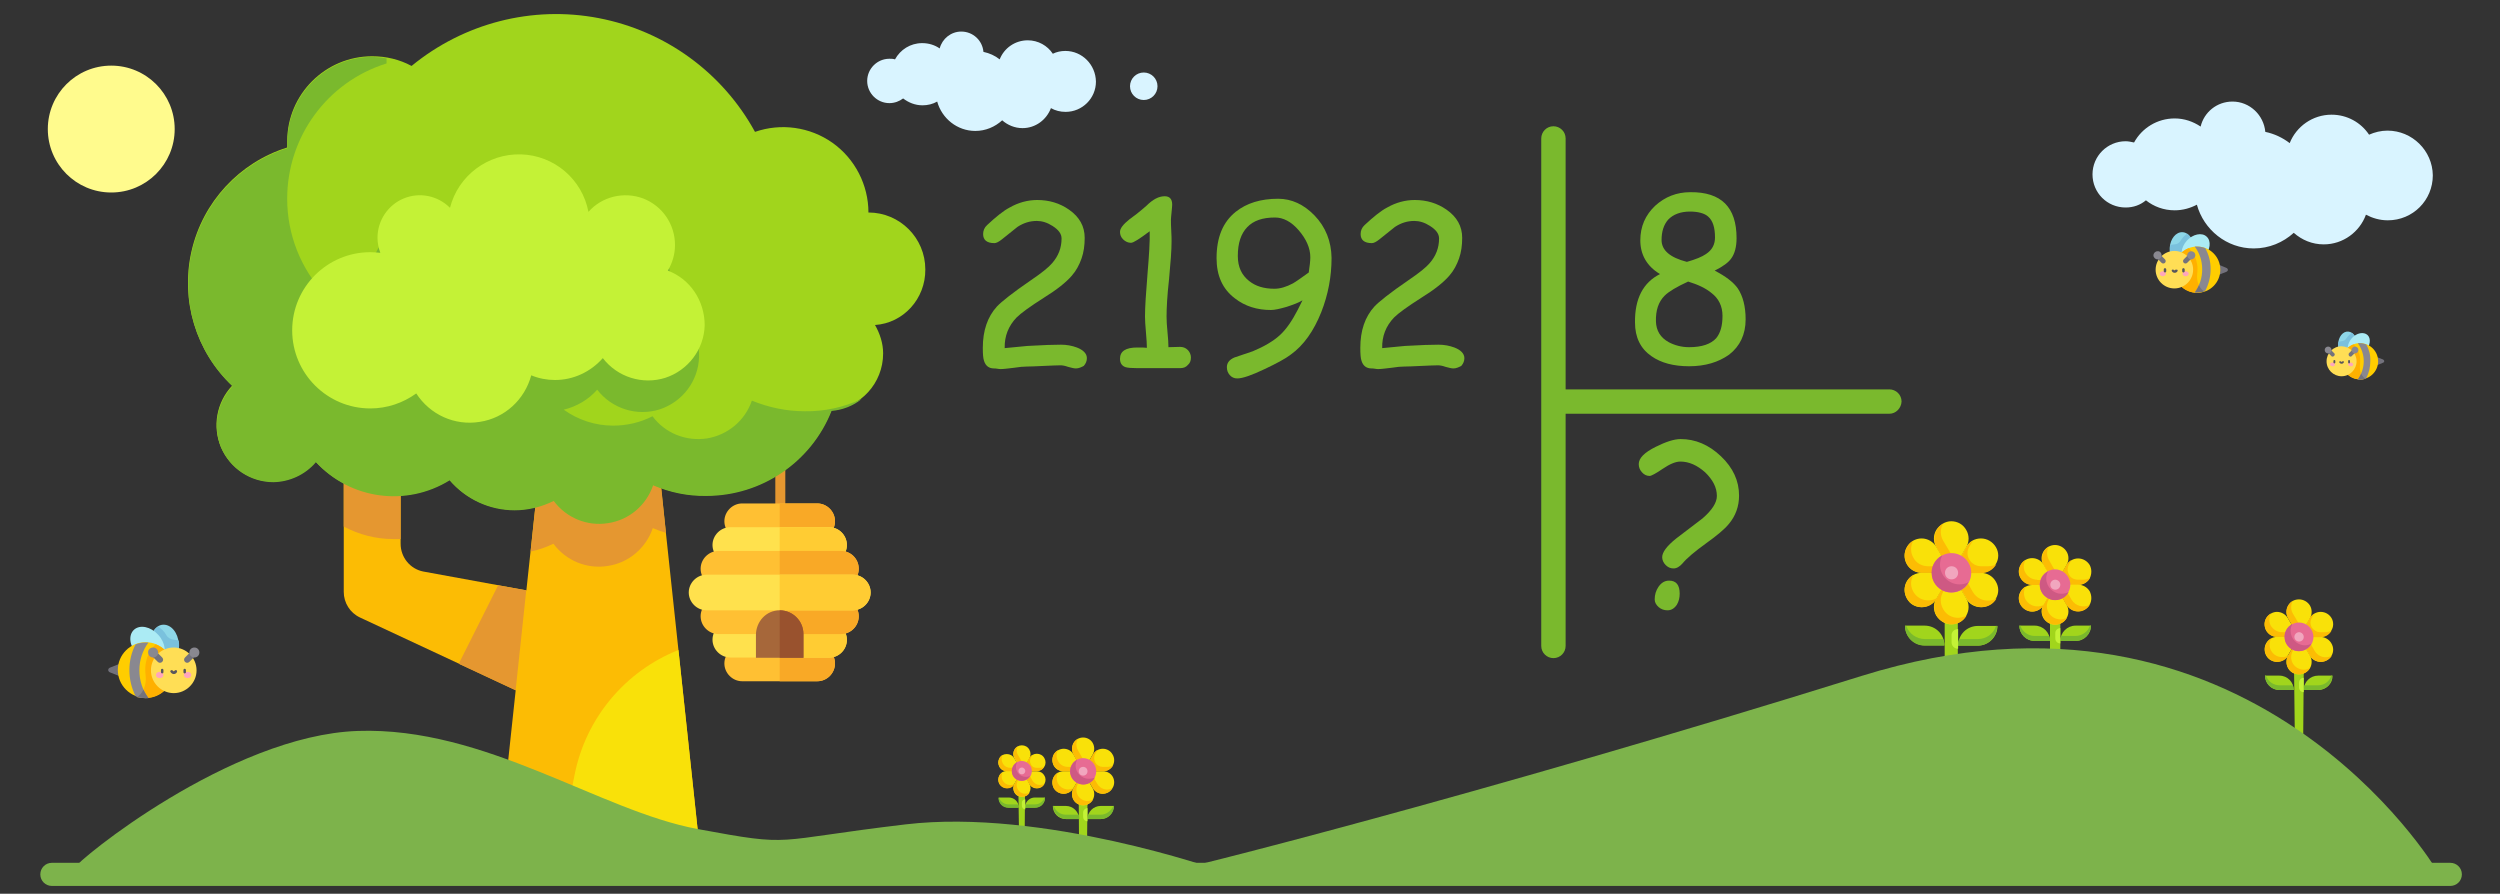 <?xml version="1.0" encoding="utf-8"?>
<!-- Generator: Adobe Illustrator 20.1.0, SVG Export Plug-In . SVG Version: 6.00 Build 0)  -->
<svg version="1.1" xmlns="http://www.w3.org/2000/svg" xmlns:xlink="http://www.w3.org/1999/xlink" x="0px" y="0px"
	 viewBox="0 0 800 286" style="enable-background:new 0 0 800 286;" xml:space="preserve">
<rect x="0" y="0" width="800" height="286" fill="#333333" stroke="none"/>
<style type="text/css">
	.st0{fill:#D9F4FF;}
	.st1{fill:#7AB92D;}
	.st2{fill:#E59730;}
	.st3{fill:#FFC033;}
	.st4{fill:#F9A926;}
	.st5{fill:#FFE14D;}
	.st6{fill:#FFCC33;}
	.st7{fill:#A6673A;}
	.st8{fill:#99522E;}
	.st9{fill:#FCBC04;}
	.st10{fill:#A1D51C;}
	.st11{fill:#C4F236;}
	.st12{fill:#F9E109;}
	.st13{fill:#E76B93;}
	.st14{fill:#F1A6BE;}
	.st15{fill:#CE5983;}
	.st16{fill:#7DB34B;}
	.st17{fill:#8ED7E8;}
	.st18{fill:#7AC1DD;}
	.st19{fill:#ABEBF4;}
	.st20{fill:#73727C;}
	.st21{fill:#FFCD00;}
	.st22{fill:#FFB000;}
	.st23{fill:#898890;}
	.st24{fill:#FFDE55;}
	.st25{fill:#FFA6BB;}
	.st26{fill:#57565C;}
	.st27{fill:#FFFB8D;}
</style>
<g id="Слой_7">
	<path class="st0" d="M764,41.8c-2.1,0-4.1,0.5-5.9,1.3c-2.6-3.9-7-6.4-12-6.4c-6.1,0-11.3,3.8-13.4,9.1c-2.2-1.7-4.9-3-7.8-3.6
		c-0.5-5.4-5-9.7-10.5-9.7c-5,0-9.1,3.4-10.2,8c-2.4-1.6-5.2-2.6-8.3-2.6c-5.6,0-10.5,3.1-13,7.7c-0.9-0.2-1.8-0.4-2.7-0.4
		c-5.8,0-10.6,4.7-10.6,10.6s4.7,10.6,10.6,10.6c2.5,0,4.7-0.8,6.5-2.3c2.5,2,5.7,3.2,9.2,3.2c2.6,0,5-0.7,7.1-1.8
		c2.2,8,9.5,14,18.2,14c4.9,0,9.4-1.9,12.8-5c2.6,2.3,5.9,3.7,9.6,3.7c6.2,0,11.5-4,13.5-9.5c2.1,1.1,4.4,1.8,7,1.8
		c8,0,14.4-6.4,14.4-14.4C778.4,48.2,771.9,41.8,764,41.8z"/>
	<path class="st1" d="M344.3,117.9c-0.6,0-1.4-0.2-2.5-0.5c-1.1-0.4-1.9-0.5-2.5-0.5c-1.2,0-3,0.1-5.4,0.2c-2.4,0.1-4.2,0.2-5.4,0.2
		c-0.9,0-2.3,0.1-4.1,0.4c-1.8,0.2-3.2,0.4-4.1,0.4c-0.3,0-0.6,0-1.1-0.1s-0.9-0.1-1.1-0.1c-1.6,0-2.7-0.8-3.2-2.4
		c-0.3-0.8-0.4-2.2-0.4-4.2c0-5.5,1.5-9.9,4.5-13.2c1.4-1.5,5-4.4,11-8.5c3.4-2.3,5.6-4.1,6.7-5.4c2-2.3,3-4.9,3-7.9
		c0-1.5-1-2.8-2.9-4c-1.7-1.1-3.4-1.6-5-1.6c-2.2,0-4.2,0.6-6.2,1.9l-5,4c-1,0.8-1.8,1.2-2.4,1.2c-2.4,0-3.6-1-3.6-2.9
		c0-1.1,0.4-2.1,1.3-2.9c2.8-2.6,5.1-4.5,7.2-5.6c2.8-1.6,5.8-2.4,8.8-2.4c3.8,0,7.2,1,10.2,3.1c3.3,2.3,5,5.3,5,9
		c0,2.4-0.3,4.6-1,6.6c-0.7,2-1.7,3.9-3.1,5.5c-1.8,2.1-4.8,4.5-9,7.1c-4.4,2.8-7.3,4.9-8.7,6.3c-2.6,2.7-3.9,6-3.8,9.8l7.3-0.7
		c5-0.3,8.6-0.4,10.7-0.4c1.8,0,3.5,0.3,5.1,0.9c2.1,0.8,3.2,2,3.2,3.4c0,0.9-0.3,1.7-1,2.5C346,117.5,345.2,117.9,344.3,117.9z"/>
	<path class="st1" d="M377.7,117.8h-7l-7,0c-1.6,0-2.8-0.1-3.5-0.3c-1.2-0.4-1.8-1.3-1.8-2.7c0-2.4,1.8-3.6,5.5-3.6l1.7,0l1.4,0.1
		c0-1.1-0.1-2.8-0.3-5c-0.2-2.2-0.3-3.9-0.3-5c0-3,0.3-7.5,0.8-13.6c0.5-6,0.8-10.6,0.7-13.7c-3.2,2.4-5.2,3.7-6,3.7
		c-0.9,0-1.8-0.4-2.5-1.1c-0.7-0.7-1-1.5-1-2.4c0-1.1,1-2.4,3-4c1.3-0.9,3.1-2.3,5.4-4.3c2.1-2.1,4-3.1,5.9-3.1
		c1.6,0,2.4,0.9,2.4,2.7c0,0.5-0.1,1.3-0.2,2.4c-0.1,1.1-0.2,1.9-0.2,2.4c0,0.8,0,2,0.1,3.5c0.1,1.6,0.1,2.8,0.1,3.5
		c0,2.7-0.3,6.7-0.8,12c-0.6,5.3-0.8,9.3-0.8,12c0,1.4,0.1,3,0.3,5c0.2,2,0.3,3.6,0.3,4.8l3.7-0.1c1,0,1.8,0.3,2.5,1
		c0.6,0.6,1,1.5,1,2.4c0,1-0.3,1.8-1,2.4C379.5,117.5,378.7,117.8,377.7,117.8z"/>
	<path class="st1" d="M413,113.5c-1.7,1.3-4.5,2.8-8.3,4.6c-4.2,2-7.1,3-8.8,3c-1,0-1.8-0.4-2.4-1.1s-0.9-1.5-0.9-2.5
		c0-1.4,0.8-2.4,2.4-3.1l5.9-2c3.6-1.5,6.5-3.2,8.6-5.1c2.1-1.9,4-4.7,5.8-8.2l1.5-3c-1.3,0.8-3,1.4-5.1,2.1c-2.1,0.6-3.8,1-5,1
		c-4.4,0-8.3-1.2-11.5-3.7c-4-3-5.9-7.3-5.9-12.9c0-6.6,2-11.5,6.1-14.8c3.5-2.8,8-4.2,13.6-4.2c4.3,0,8.2,1.8,11.6,5.3
		c3.6,3.7,5.4,8.3,5.5,13.6c0,6-1.1,11.8-3.3,17.4C420.4,105.9,417.2,110.5,413,113.5z M408,69.6c-4,0-6.9,1-8.9,3.1s-3,5.1-3,9.2
		c0,3.5,1.2,6.1,3.6,8c2.1,1.7,4.8,2.5,8.1,2.5c1.9,0,3.8-0.6,5.9-1.7c0.9-0.5,2.6-1.7,5.1-3.5c0.3-2,0.5-3.7,0.5-4.9
		c0-2.9-1.3-5.8-3.7-8.6S410.6,69.6,408,69.6z"/>
	<path class="st1" d="M465.1,117.9c-0.6,0-1.4-0.2-2.5-0.5c-1.1-0.4-1.9-0.5-2.5-0.5c-1.2,0-3,0.1-5.4,0.2s-4.2,0.2-5.4,0.2
		c-0.9,0-2.3,0.1-4.1,0.4c-1.8,0.2-3.2,0.4-4.1,0.4c-0.3,0-0.6,0-1.1-0.1s-0.9-0.1-1.1-0.1c-1.6,0-2.7-0.8-3.2-2.4
		c-0.3-0.8-0.4-2.2-0.4-4.2c0-5.5,1.5-9.9,4.5-13.2c1.4-1.5,5-4.4,11-8.5c3.4-2.3,5.6-4.1,6.7-5.4c2-2.3,3-4.9,3-7.9
		c0-1.5-1-2.8-2.9-4c-1.7-1.1-3.4-1.6-5-1.6c-2.2,0-4.2,0.6-6.2,1.9l-5,4c-1,0.8-1.8,1.2-2.4,1.2c-2.4,0-3.6-1-3.6-2.9
		c0-1.1,0.4-2.1,1.3-2.9c2.8-2.6,5.1-4.5,7.2-5.6c2.8-1.6,5.8-2.4,8.8-2.4c3.8,0,7.2,1,10.2,3.1c3.3,2.3,5,5.3,5,9
		c0,2.4-0.3,4.6-1,6.6c-0.7,2-1.7,3.9-3.1,5.5c-1.8,2.1-4.8,4.5-9,7.1c-4.4,2.8-7.3,4.9-8.7,6.3c-2.6,2.7-3.9,6-3.8,9.8l7.3-0.7
		c5-0.3,8.6-0.4,10.7-0.4c1.8,0,3.5,0.3,5.1,0.9c2.1,0.8,3.2,2,3.2,3.4c0,0.9-0.3,1.7-1,2.5C466.8,117.5,466,117.9,465.1,117.9z"/>
	<path class="st1" d="M540.5,117.2c-5,0-9-1.1-12-3.2c-3.5-2.4-5.3-6-5.3-10.8c-0.1-7.6,2.6-12.8,8-15.5c-4.2-2.5-6.3-6.2-6.3-10.8
		c0-4.4,1.6-8.1,4.8-11.1c3.1-2.8,6.8-4.3,11.2-4.3c9.9-0.1,14.8,4.8,14.8,14.7c0,2.8-0.6,5-1.7,6.5c-0.9,1.3-2.7,2.6-5.3,3.9
		c3.5,1.8,6,3.7,7.4,5.7c1.6,2.4,2.5,5.7,2.5,9.9c0,4.8-1.8,8.6-5.3,11.3C549.9,115.9,545.7,117.2,540.5,117.2z M540.2,90.1
		c-3.7,1.7-6.2,3.2-7.5,4.5c-2,2-2.9,4.7-2.8,8.3c0.1,2.9,1.4,5.1,4.1,6.6c1.9,1,4.1,1.6,6.5,1.6c4.1,0,7-1,8.7-2.9
		c1.3-1.6,2-3.9,2-7.1c0-3.1-1.2-5.6-3.6-7.4C545.9,92.3,543.5,91.1,540.2,90.1z M540.8,67.7c-3,0-5.4,0.9-7,2.6
		c-1.4,1.6-2.1,3.8-2.1,6.5c0,3.3,2.7,5.6,8.1,7c2.8-0.8,4.8-1.6,6.1-2.5c2-1.3,2.9-3.1,2.9-5.3c0-3.2-0.7-5.4-2.2-6.7
		C545.5,68.3,543.5,67.7,540.8,67.7z"/>
	<path class="st1" d="M535.5,181.9c-1,0-1.8-0.4-2.5-1.1c-0.7-0.7-1.1-1.6-1.1-2.5c0-1.6,1.5-3.6,4.5-6l8.4-6.4c3-2.6,4.6-5,4.6-7.2
		c0-2.7-1.3-5.2-3.8-7.6c-2.5-2.2-5.1-3.4-7.9-3.4c-1.5,0-3.4,0.8-5.6,2.3s-3.7,2.3-4.2,2.3c-1,0-1.8-0.4-2.5-1.2
		c-0.7-0.8-1-1.6-1-2.6c0-1.9,1.8-3.7,5.4-5.5c3.2-1.6,5.9-2.5,8-2.5c4.7,0,9,1.8,12.9,5.5c3.9,3.7,5.8,7.9,5.8,12.6
		c0,3.4-1.1,6.5-3.3,9.1c-1.3,1.6-3.8,3.7-7.3,6.2c-3.6,2.6-6.1,4.7-7.5,6.4C537.4,181.4,536.5,181.9,535.5,181.9z M533.6,195.3
		c-1,0-2-0.3-2.8-1c-0.8-0.7-1.3-1.5-1.3-2.5c0-1.5,0.4-2.8,1.2-4c0.9-1.3,2-2,3.4-2c2.3,0,3.4,1.4,3.4,4.2c0,1.3-0.3,2.5-0.9,3.5
		C535.8,194.7,534.8,195.3,533.6,195.3z"/>
	<path class="st1" d="M497.1,210.6L497.1,210.6c-2.1,0-3.9-1.7-3.9-3.9V44.3c0-2.1,1.7-3.9,3.9-3.9l0,0c2.1,0,3.9,1.7,3.9,3.9v162.4
		C501,208.8,499.3,210.6,497.1,210.6z"/>
	<path class="st1" d="M604.6,132.4H498c-2.1,0-3.9-1.7-3.9-3.9l0,0c0-2.1,1.7-3.9,3.9-3.9h106.6c2.1,0,3.9,1.7,3.9,3.9l0,0
		C608.4,130.6,606.7,132.4,604.6,132.4z"/>
</g>
<g id="Слой_6">
	<path class="st2" d="M249.7,167.4L249.7,167.4c-0.9,0-1.6-0.7-1.6-1.6v-21.9c0-0.9,0.7-1.6,1.6-1.6l0,0c0.9,0,1.6,0.7,1.6,1.6v21.9
		C251.3,166.7,250.6,167.4,249.7,167.4z"/>
</g>
<g id="Слой_5">
	<path class="st3" d="M261.5,172.5h-24c-3.1,0-5.7-2.6-5.7-5.7c0-3.1,2.6-5.7,5.7-5.7h24c3.1,0,5.7,2.6,5.7,5.7
		C267.2,169.9,264.7,172.5,261.5,172.5z"/>
	<path class="st4" d="M261.5,161.1h-12v11.4h12c3.1,0,5.7-2.6,5.7-5.7C267.2,163.7,264.7,161.1,261.5,161.1z"/>
	<path class="st5" d="M265.3,180.1h-31.6c-3.1,0-5.7-2.6-5.7-5.7c0-3.1,2.6-5.7,5.7-5.7h31.6c3.1,0,5.7,2.6,5.7,5.7
		C271,177.5,268.5,180.1,265.3,180.1z"/>
	<path class="st6" d="M265.3,168.7h-15.8v11.4h15.8c3.1,0,5.7-2.6,5.7-5.7C271,171.3,268.5,168.7,265.3,168.7z"/>
	<path class="st3" d="M261.5,218h-24c-3.1,0-5.7-2.6-5.7-5.7s2.6-5.7,5.7-5.7h24c3.1,0,5.7,2.6,5.7,5.7S264.7,218,261.5,218z"/>
	<path class="st4" d="M261.5,206.7h-12V218h12c3.1,0,5.7-2.6,5.7-5.7S264.7,206.7,261.5,206.7z"/>
	<path class="st5" d="M265.3,210.4h-31.6c-3.1,0-5.7-2.6-5.7-5.7s2.6-5.7,5.7-5.7h31.6c3.1,0,5.7,2.6,5.7,5.7
		S268.5,210.4,265.3,210.4z"/>
	<path class="st6" d="M265.3,199.1h-15.8v11.4h15.8c3.1,0,5.7-2.6,5.7-5.7S268.5,199.1,265.3,199.1z"/>
	<path class="st3" d="M269.1,187.7h-39.2c-3.1,0-5.7-2.6-5.7-5.7s2.6-5.7,5.7-5.7h39.2c3.1,0,5.7,2.6,5.7,5.7
		S272.3,187.7,269.1,187.7z"/>
	<path class="st4" d="M269.1,176.3h-19.6v11.4h19.6c3.1,0,5.7-2.6,5.7-5.7C274.8,178.8,272.3,176.3,269.1,176.3z"/>
	<path class="st3" d="M269.1,202.9h-39.2c-3.1,0-5.7-2.6-5.7-5.7s2.6-5.7,5.7-5.7h39.2c3.1,0,5.7,2.6,5.7,5.7
		S272.3,202.9,269.1,202.9z"/>
	<path class="st4" d="M269.1,191.5h-19.6v11.4h19.6c3.1,0,5.7-2.6,5.7-5.7S272.3,191.5,269.1,191.5z"/>
	<path class="st5" d="M272.9,195.3h-46.8c-3.1,0-5.7-2.6-5.7-5.7c0-3.1,2.6-5.7,5.7-5.7h46.8c3.1,0,5.7,2.6,5.7,5.7
		C278.6,192.7,276,195.3,272.9,195.3z"/>
	<path class="st6" d="M272.9,183.9h-23.4v11.4h23.4c3.1,0,5.7-2.6,5.7-5.7C278.6,186.4,276,183.9,272.9,183.9z"/>
	<path class="st7" d="M249.5,195.3c-4.4,0-7.6,3.7-7.6,7.9v7.3h15.2v-7.6C257.1,198.7,253.7,195.3,249.5,195.3z"/>
	<path class="st8" d="M257.1,202.9v7.6h-7.6v-15.2C253.7,195.3,257.1,198.7,257.1,202.9z"/>
</g>
<g id="Слой_2">
	<path class="st9" d="M128.2,174v-24.2c0-5-4.1-9.1-9.1-9.1h0c-5,0-9.1,4.1-9.1,9.1v39.6c0,3.5,2,6.7,5.2,8.2l49.9,23.3
		c6,2.8,12.9-1.6,12.9-8.2v-14.5c0-4.4-3.1-8.1-7.5-8.9l-35-6.4C131.3,182.1,128.2,178.4,128.2,174z"/>
	<path class="st9" d="M223.5,267.8h-63.5l13.6-127.1h36.3L223.5,267.8z"/>
	<g>
		<path class="st2" d="M168.4,188.9l-9-1.6l-12.6,25.1l18.2,8.5L168.4,188.9z"/>
		<path class="st2" d="M128.2,172.5v-31.8H110v27.8c4.9,2.6,10.3,4,15.9,4C126.7,172.5,127.4,172.5,128.2,172.5z"/>
		<path class="st2" d="M173.6,140.7l-3.8,35.8c2.5-0.5,5-1.4,7.3-2.5c4,5.4,10.7,8.2,17.4,7.1c6.7-1,12.2-5.7,14.4-12.1
			c1.4,0.6,2.8,1.1,4.2,1.5l-3.1-29.9H173.6z"/>
	</g>
	<path class="st10" d="M296.1,86.2c0-10-8.1-18.2-18.2-18.2c0-8.8-4.3-17.2-11.5-22.3c-7.2-5.1-16.5-6.4-24.8-3.5
		c-10.4-19-28.7-32.3-50-36.4s-43.2,1.6-59.9,15.3c-3.9-2.1-8.2-3.1-12.6-3.1c-15,0-27.2,12.2-27.2,27.2v2
		c-15.3,4.8-27,17.4-30.6,33.1c-3.6,15.7,1.3,32.1,13,43.1c-5,5.3-6.4,13-3.6,19.7c2.9,6.7,9.4,11,16.7,11
		c5.2-0.1,10.2-2.4,13.6-6.4c11,11.9,28.9,14.4,42.8,5.8c5.2,6.1,12.8,9.6,20.8,9.6c4.4,0,8.6-1.1,12.5-3c4,5.4,10.7,8.2,17.4,7.1
		c6.7-1,12.2-5.7,14.4-12.1c5.4,2.3,11.1,3.5,17,3.4c17.7,0,33.6-10.8,40.1-27.2c9.4-0.8,16.6-8.7,16.6-18.2c0-3.2-1-6.3-2.6-9.1
		C289.1,103.4,296.2,95.6,296.1,86.2z"/>
	<path class="st1" d="M257.5,131.6c-5.8,0-11.5-1.2-16.9-3.4c-2.2,6.4-7.7,11-14.4,12.1c-6.7,1-13.4-1.7-17.4-7.1
		c-3.9,2-8.2,3-12.6,3c-5.7,0-11.2-1.8-15.8-5.1c4.1-1,7.9-3.2,10.7-6.4c4.7,6.1,12.7,8.6,20,6.3c7.3-2.4,12.4-9.1,12.6-16.8
		c0.2-7.7-4.4-14.7-11.6-17.4c1.5-2.5,2.3-5.3,2.3-8.2c0-6.6-4-12.5-10.2-14.9C198,71.3,191,73,186.7,78c-2-10.5-11-18.1-21.6-18.4
		c-10.6-0.3-20.1,6.8-22.7,17.1c-3.9-3.9-9.7-5.1-14.8-3c-5.1,2.1-8.4,7.1-8.4,12.6c0,1.6,0.3,3.2,0.9,4.8c-1.1-0.1-2.1-0.2-3.2-0.2
		c-4.5,0-8.9,1.2-12.8,3.5C96.2,86,91.9,75,91.9,63.6c0-19.8,12.8-37.4,31.8-43.3c0-0.5,0-1.1,0-1.6c-1.5-0.3-3-0.4-4.5-0.5
		c-15,0-27.2,12.2-27.2,27.2v2c-15.3,4.8-27,17.4-30.6,33.1c-3.6,15.7,1.3,32.1,13,43.1c-5,5.3-6.4,13-3.6,19.7
		c2.9,6.7,9.4,11,16.7,11c5.2-0.1,10.2-2.4,13.6-6.4c11,11.9,28.9,14.4,42.8,5.8c5.2,6.1,12.8,9.6,20.8,9.6c4.4,0,8.6-1.1,12.5-3
		c4,5.4,10.7,8.2,17.4,7.1c6.7-1,12.2-5.7,14.4-12.1c5.4,2.3,11.1,3.5,17,3.4c17.7,0,33.6-10.8,40.1-27.2c3.5-0.3,6.9-1.6,9.6-3.8
		C269.8,130.4,263.7,131.7,257.5,131.6z"/>
	<path class="st11" d="M213.7,86.6c1.5-2.5,2.3-5.3,2.3-8.2c0-6.6-4-12.5-10.2-14.9c-6.2-2.3-13.2-0.6-17.5,4.3
		c-2-10.5-11-18.1-21.6-18.4c-10.6-0.3-20.1,6.8-22.7,17.1c-3.9-3.9-9.7-5.1-14.8-3c-5.1,2.1-8.4,7.1-8.4,12.6
		c0,1.6,0.3,3.2,0.9,4.8c-1.1-0.1-2.1-0.2-3.2-0.2c-13.8,0-25,11.2-25,25s11.2,25,25,25c5.3,0,10.4-1.7,14.7-4.8
		c4.4,6.8,12.3,10.4,20.3,9.1c8-1.2,14.4-7.1,16.5-14.9c2.4,1,5,1.5,7.6,1.5c5.9,0,11.4-2.6,15.3-7c4.7,6.1,12.7,8.6,20,6.3
		c7.3-2.4,12.4-9.1,12.6-16.8C225.5,96.3,220.9,89.3,213.7,86.6z"/>
	<path class="st12" d="M223.5,267.8l-6.4-59.8c-17.1,6.8-29.6,21.8-33.2,39.8l-4,20H223.5z"/>
</g>
<g id="Слой_4">
	<path class="st10" d="M656,198.6h3.3v9.8H656V198.6z"/>
	<g>
		<path class="st12" d="M646.6,180.8c-0.8,1.3-0.8,2.9,0,4.2c0.8,1.3,2.2,2.1,3.7,2.1h7.4l-3.7-6.4c-0.8-1.3-2.2-2.1-3.7-2.1
			S647.3,179.4,646.6,180.8z"/>
		<path class="st12" d="M668.7,180.8c-0.8-1.3-2.2-2.1-3.7-2.1c-1.5,0-2.9,0.8-3.7,2.1l-3.7,6.4h7.4c1.5,0,2.9-0.8,3.7-2.1
			C669.4,183.7,669.4,182.1,668.7,180.8z"/>
		<path class="st12" d="M657.6,199.9c1.5,0,2.9-0.8,3.7-2.1c0.8-1.3,0.8-2.9,0-4.3l-3.7-6.4l-3.7,6.4c-0.8,1.3-0.8,2.9,0,4.3
			C654.7,199.1,656.1,199.9,657.6,199.9z"/>
		<path class="st12" d="M646.6,193.5c-0.8-1.3-0.8-2.9,0-4.2c0.8-1.3,2.2-2.1,3.7-2.1h7.4l-3.7,6.4c-0.8,1.3-2.2,2.1-3.7,2.1
			S647.3,194.8,646.6,193.5z"/>
		<path class="st12" d="M668.7,193.5c-0.8,1.3-2.2,2.1-3.7,2.1c-1.5,0-2.9-0.8-3.7-2.1l-3.7-6.4h7.4c1.5,0,2.9,0.8,3.7,2.1
			C669.4,190.6,669.4,192.2,668.7,193.5z"/>
		<path class="st12" d="M657.6,174.4c1.5,0,2.9,0.8,3.7,2.1c0.8,1.3,0.8,2.9,0,4.3l-3.7,6.4l-3.7-6.4c-0.8-1.3-0.8-2.9,0-4.3
			C654.7,175.2,656.1,174.4,657.6,174.4z"/>
	</g>
	<path class="st9" d="M651.9,185.5c-1.5,0-2.9-0.8-3.7-2.1s-0.8-2.9,0-4.2c-1.7,0.9-2.5,2.9-2,4.8c0.5,1.9,2.2,3.2,4.1,3.2h7.4
		l-0.9-1.6H651.9z"/>
	<path class="st9" d="M666.6,185.5h-1.7c-1.2,0-2.3-0.6-2.8-1.6c-0.6-1-0.6-2.3,0-3.3l0.8-1.4c-0.7,0.4-1.3,0.9-1.6,1.6l-3.6,6.3
		h7.4c1.5,0,3-0.8,3.7-2.2C668.1,185.3,667.3,185.5,666.6,185.5z"/>
	<path class="st9" d="M659.3,198.2c-1.5,0-2.9-0.8-3.7-2.1c-0.8-1.3-0.8-2.9,0-4.3l2.4-4.1l-0.3-0.6l-3.7,6.4
		c-0.8,1.3-0.8,2.9,0,4.3c0.8,1.3,2.2,2.1,3.7,2.1c1.5,0,3-0.8,3.7-2.2C660.7,198,660,198.2,659.3,198.2z"/>
	<path class="st9" d="M648.2,191.9c-0.7-1.3-0.7-2.9,0-4.2c-1,0.5-1.7,1.5-2,2.6c-0.3,1.1-0.2,2.3,0.4,3.3c0.8,1.3,2.2,2.1,3.7,2.1
		s2.9-0.8,3.7-2.1v0C651.9,194.6,649.4,193.9,648.2,191.9z"/>
	<path class="st9" d="M662.9,191.9l-2.7-4.7h-2.6l3.7,6.4c0.8,1.3,2.2,2.1,3.7,2.1c1.5,0,2.9-0.8,3.7-2.1
		C666.6,194.6,664.1,193.9,662.9,191.9z"/>
	<path class="st9" d="M655.6,179.1c-0.7-1.3-0.7-2.9,0-4.2c-1,0.6-1.7,1.5-2,2.6c-0.3,1.1-0.2,2.3,0.4,3.3l3.7,6.4l1.3-2.2
		L655.6,179.1z"/>
	<path class="st13" d="M662.5,187.1c0,2.7-2.2,4.9-4.9,4.9c-2.7,0-4.9-2.2-4.9-4.9c0-2.7,2.2-4.9,4.9-4.9
		C660.3,182.2,662.5,184.4,662.5,187.1z"/>
	<path class="st14" d="M659.3,187.1c0,0.9-0.7,1.6-1.6,1.6c-0.9,0-1.6-0.7-1.6-1.6c0-0.9,0.7-1.6,1.6-1.6
		C658.5,185.5,659.3,186.2,659.3,187.1z"/>
	<path class="st15" d="M659.7,190c-2.7,0-4.9-2.2-4.9-4.9c0-0.8,0.2-1.6,0.6-2.3c-1.9,1-2.9,3-2.6,5.1c0.3,2.1,2,3.7,4.1,4.1
		c2.1,0.3,4.2-0.7,5.1-2.6C661.3,189.8,660.5,190,659.7,190z"/>
	<path class="st10" d="M646.2,200.2h4.9c2.7,0,4.9,2.2,4.9,4.9h-4.9C648.4,205.1,646.2,202.9,646.2,200.2z"/>
	<path class="st10" d="M664.2,205.1h-4.9c0-2.7,2.2-4.9,4.9-4.9h4.9C669.1,202.9,666.9,205.1,664.2,205.1z"/>
	<path class="st1" d="M651.1,203.5c-2.1,0-3.9-1.3-4.6-3.3h-0.3c0,2.7,2.2,4.9,4.9,4.9h4.9c0-0.6-0.1-1.1-0.3-1.6H651.1z"/>
	<path class="st1" d="M664.2,203.5h-4.6c-0.2,0.5-0.3,1.1-0.3,1.6h4.9c2.7,0,4.9-2.2,4.9-4.9h-0.3
		C668.1,202.2,666.2,203.5,664.2,203.5z"/>
	<path class="st11" d="M659.3,201v4.9c-0.9,0-1.6-0.7-1.6-1.6v-1.6C657.6,201.8,658.4,201,659.3,201z"/>
	<path class="st10" d="M622.3,198.1h4.2v12.7h-4.2V198.1z"/>
	<g>
		<path class="st12" d="M610.2,175.1c-1,1.7-1,3.8,0,5.5c1,1.7,2.8,2.7,4.8,2.7h9.5l-4.8-8.2c-1-1.7-2.8-2.8-4.8-2.8
			S611.1,173.4,610.2,175.1z"/>
		<path class="st12" d="M638.7,175.1c-1-1.7-2.8-2.8-4.8-2.8s-3.8,1-4.8,2.8l-4.8,8.2h9.5c2,0,3.8-1,4.8-2.7
			C639.7,178.9,639.7,176.8,638.7,175.1z"/>
		<path class="st12" d="M624.4,199.8c2,0,3.8-1,4.8-2.8c1-1.7,1-3.8,0-5.5l-4.8-8.2l-4.8,8.2c-1,1.7-1,3.8,0,5.5
			C620.7,198.7,622.5,199.8,624.4,199.8z"/>
		<path class="st12" d="M610.2,191.5c-1-1.7-1-3.8,0-5.5c1-1.7,2.8-2.7,4.8-2.7h9.5l-4.8,8.2c-1,1.7-2.8,2.8-4.8,2.8
			S611.1,193.3,610.2,191.5z"/>
		<path class="st12" d="M638.7,191.5c-1,1.7-2.8,2.8-4.8,2.8s-3.8-1-4.8-2.8l-4.8-8.2h9.5c2,0,3.8,1,4.8,2.7
			C639.7,187.8,639.7,189.8,638.7,191.5z"/>
		<path class="st12" d="M624.4,166.8c2,0,3.8,1,4.8,2.8c1,1.7,1,3.8,0,5.5l-4.8,8.2l-4.8-8.2c-1-1.7-1-3.8,0-5.5
			C620.7,167.9,622.5,166.8,624.4,166.8z"/>
	</g>
	<path class="st9" d="M617,181.2c-2,0-3.8-1-4.7-2.7c-1-1.7-1-3.8,0-5.5c-2.2,1.2-3.3,3.8-2.6,6.2c0.6,2.4,2.8,4.1,5.3,4.1h9.5
		l-1.2-2.1H617z"/>
	<path class="st9" d="M636.1,181.2h-2.2c-1.5,0-2.9-0.8-3.7-2.1c-0.8-1.3-0.8-2.9,0-4.2l1.1-1.8c-0.9,0.5-1.6,1.2-2.1,2.1l-4.7,8.2
		h9.5c2,0,3.8-1.1,4.8-2.8C637.9,181,637,181.2,636.1,181.2z"/>
	<path class="st9" d="M626.6,197.7c-2,0-3.8-1-4.8-2.8c-1-1.7-1-3.8,0-5.5l3.1-5.3l-0.4-0.8l-4.8,8.2c-1,1.7-1,3.8,0,5.5
		c1,1.7,2.8,2.7,4.8,2.8c2,0,3.8-1.1,4.8-2.8C628.4,197.4,627.5,197.7,626.6,197.7z"/>
	<path class="st9" d="M612.3,189.4c-1-1.7-1-3.7,0-5.4c-1.3,0.7-2.2,1.9-2.6,3.3c-0.4,1.4-0.2,2.9,0.5,4.2c1,1.7,2.8,2.8,4.8,2.8
		s3.8-1,4.8-2.8v-0.1C617.1,192.9,613.8,192,612.3,189.4z"/>
	<path class="st9" d="M631.3,189.4l-3.5-6.1h-3.3l4.8,8.2c1,1.7,2.8,2.8,4.8,2.8s3.8-1,4.8-2.8C636.1,193,632.8,192,631.3,189.4z"/>
	<path class="st9" d="M621.8,173c-1-1.7-1-3.8,0-5.4c-1.3,0.7-2.2,1.9-2.6,3.3c-0.4,1.4-0.2,2.9,0.5,4.2l4.8,8.2l1.7-2.9L621.8,173z
		"/>
	<path class="st13" d="M630.8,183.3c0,3.5-2.8,6.3-6.3,6.3c-3.5,0-6.3-2.8-6.3-6.3c0-3.5,2.8-6.3,6.3-6.3
		C627.9,177,630.8,179.8,630.8,183.3z"/>
	<path class="st14" d="M626.6,183.3c0,1.2-0.9,2.1-2.1,2.1s-2.1-0.9-2.1-2.1c0-1.2,0.9-2.1,2.1-2.1S626.6,182.1,626.6,183.3z"/>
	<path class="st15" d="M627.1,187c-3.5,0-6.3-2.8-6.3-6.3c0-1,0.3-2.1,0.7-3c-2.4,1.3-3.8,3.9-3.3,6.6c0.4,2.7,2.6,4.8,5.2,5.2
		c2.7,0.4,5.4-0.9,6.6-3.3C629.1,186.8,628.1,187,627.1,187z"/>
	<path class="st10" d="M609.6,200.2h6.3c3.5,0,6.3,2.8,6.3,6.3H616C612.5,206.6,609.6,203.7,609.6,200.2z"/>
	<path class="st10" d="M632.9,206.6h-6.3c0-3.5,2.8-6.3,6.3-6.3h6.3C639.2,203.7,636.4,206.6,632.9,206.6z"/>
	<path class="st1" d="M616,204.5c-2.7,0-5.1-1.7-6-4.2h-0.4c0,3.5,2.8,6.3,6.3,6.3h6.3c0-0.7-0.1-1.4-0.4-2.1H616z"/>
	<path class="st1" d="M632.9,204.5h-6c-0.2,0.7-0.4,1.4-0.4,2.1h6.3c3.5,0,6.3-2.8,6.3-6.3h-0.4C638,202.8,635.6,204.5,632.9,204.5z
		"/>
	<path class="st11" d="M626.6,201.3v6.3c-1.2,0-2.1-0.9-2.1-2.1v-2.1C624.4,202.2,625.4,201.3,626.6,201.3z"/>
	<path class="st10" d="M734.1,214.6h3.1l-0.2,24.2l-2.6,1.6L734.1,214.6z"/>
	<g>
		<path class="st12" d="M725.2,197.8c-0.7,1.2-0.7,2.8,0,4c0.7,1.2,2,2,3.5,2h6.9l-3.5-6c-0.7-1.2-2-2-3.5-2
			C727.3,195.8,725.9,196.6,725.2,197.8z"/>
		<path class="st12" d="M746.1,197.8c-0.7-1.2-2-2-3.5-2c-1.4,0-2.8,0.8-3.5,2l-3.5,6h6.9c1.4,0,2.8-0.8,3.5-2
			C746.8,200.6,746.8,199,746.1,197.8z"/>
		<path class="st12" d="M735.7,215.8c1.4,0,2.8-0.8,3.5-2c0.7-1.2,0.7-2.8,0-4l-3.5-6l-3.5,6c-0.7,1.2-0.7,2.8,0,4
			C732.9,215.1,734.2,215.8,735.7,215.8z"/>
		<path class="st12" d="M725.2,209.8c-0.7-1.2-0.7-2.8,0-4c0.7-1.2,2-2,3.5-2h6.9l-3.5,6c-0.7,1.2-2,2-3.5,2
			C727.3,211.8,725.9,211.1,725.2,209.8z"/>
		<path class="st12" d="M746.1,209.8c-0.7,1.2-2,2-3.5,2c-1.4,0-2.8-0.8-3.5-2l-3.5-6h6.9c1.4,0,2.8,0.8,3.5,2
			C746.8,207.1,746.8,208.6,746.1,209.8z"/>
		<path class="st12" d="M735.7,191.8c1.4,0,2.8,0.8,3.5,2c0.7,1.2,0.7,2.8,0,4l-3.5,6l-3.5-6c-0.7-1.2-0.7-2.8,0-4
			C732.9,192.5,734.2,191.8,735.7,191.8z"/>
	</g>
	<path class="st9" d="M730.2,202.3c-1.4,0-2.7-0.8-3.5-2c-0.7-1.2-0.7-2.8,0-4c-1.6,0.9-2.4,2.7-1.9,4.5c0.5,1.8,2,3,3.9,3h6.9
		l-0.9-1.5H730.2z"/>
	<path class="st9" d="M744.1,202.3h-1.6c-1.1,0-2.1-0.6-2.7-1.5c-0.6-1-0.6-2.1,0-3.1l0.8-1.3c-0.6,0.4-1.2,0.9-1.5,1.5l-3.4,6h6.9
		c1.5,0,2.8-0.8,3.5-2.1C745.5,202.1,744.8,202.3,744.1,202.3z"/>
	<path class="st9" d="M737.2,214.3c-1.4,0-2.8-0.8-3.5-2c-0.7-1.2-0.7-2.8,0-4l2.3-3.9l-0.3-0.6l-3.5,6c-0.7,1.2-0.7,2.8,0,4
		c0.7,1.2,2,2,3.5,2c1.5,0,2.8-0.8,3.5-2.1C738.6,214.1,737.9,214.3,737.2,214.3z"/>
	<path class="st9" d="M726.8,208.3c-0.7-1.2-0.7-2.7,0-4c-0.9,0.5-1.6,1.4-1.9,2.4c-0.3,1-0.2,2.1,0.4,3.1c0.7,1.2,2,2,3.5,2
		c1.4,0,2.8-0.8,3.5-2v0C730.3,210.8,727.9,210.2,726.8,208.3z"/>
	<path class="st9" d="M740.7,208.3l-2.6-4.5h-2.4l3.5,6c0.7,1.2,2,2,3.5,2c1.4,0,2.8-0.8,3.5-2C744.2,210.9,741.8,210.2,740.7,208.3
		z"/>
	<path class="st9" d="M733.7,196.3c-0.7-1.2-0.7-2.7,0-4c-0.9,0.5-1.6,1.4-1.9,2.4c-0.3,1-0.2,2.1,0.4,3.1l3.5,6l1.2-2.1
		L733.7,196.3z"/>
	<path class="st13" d="M740.3,203.8c0,2.6-2.1,4.6-4.6,4.6c-2.6,0-4.6-2.1-4.6-4.6c0-2.6,2.1-4.6,4.6-4.6
		C738.2,199.2,740.3,201.3,740.3,203.8z"/>
	<path class="st14" d="M737.2,203.8c0,0.9-0.7,1.5-1.5,1.5s-1.5-0.7-1.5-1.5s0.7-1.5,1.5-1.5S737.2,203,737.2,203.8z"/>
	<path class="st15" d="M737.6,206.5c-2.6,0-4.6-2.1-4.6-4.6c0-0.8,0.2-1.5,0.5-2.2c-1.8,0.9-2.7,2.9-2.4,4.8c0.3,2,1.9,3.5,3.8,3.8
		c2,0.3,3.9-0.7,4.8-2.4C739.1,206.3,738.3,206.5,737.6,206.5z"/>
	<path class="st10" d="M724.8,216.2h4.6c2.6,0,4.6,2.1,4.6,4.6h-4.6C726.9,220.8,724.8,218.7,724.8,216.2z"/>
	<path class="st10" d="M741.8,220.8h-4.6c0-2.6,2.1-4.6,4.6-4.6h4.6C746.5,218.7,744.4,220.8,741.8,220.8z"/>
	<path class="st1" d="M729.5,219.3c-2,0-3.7-1.2-4.4-3.1h-0.3c0,2.6,2.1,4.6,4.6,4.6h4.6c0-0.5-0.1-1-0.3-1.5H729.5z"/>
	<path class="st1" d="M741.8,219.3h-4.4c-0.2,0.5-0.3,1-0.3,1.5h4.6c2.6,0,4.6-2.1,4.6-4.6h-0.3C745.5,218,743.8,219.3,741.8,219.3z
		"/>
	<path class="st11" d="M737.2,216.9v4.6c-0.9,0-1.5-0.7-1.5-1.5v-1.5C735.7,217.6,736.3,216.9,737.2,216.9z"/>
	<path class="st10" d="M325.9,254.2h2.1l-0.1,12.7l-1.8,0.8L325.9,254.2z"/>
	<g>
		<path class="st12" d="M319.8,242.6c-0.5,0.9-0.5,1.9,0,2.8c0.5,0.9,1.4,1.4,2.4,1.4h4.8l-2.4-4.1c-0.5-0.9-1.4-1.4-2.4-1.4
			S320.3,241.7,319.8,242.6z"/>
		<path class="st12" d="M334.2,242.6c-0.5-0.9-1.4-1.4-2.4-1.4c-1,0-1.9,0.5-2.4,1.4l-2.4,4.1h4.8c1,0,1.9-0.5,2.4-1.4
			C334.7,244.5,334.7,243.5,334.2,242.6z"/>
		<path class="st12" d="M327,255c1,0,1.9-0.5,2.4-1.4c0.5-0.9,0.5-1.9,0-2.8l-2.4-4.1l-2.4,4.1c-0.5,0.9-0.5,1.9,0,2.8
			C325.1,254.5,326,255,327,255z"/>
		<path class="st12" d="M319.8,250.9c-0.5-0.9-0.5-1.9,0-2.8c0.5-0.9,1.4-1.4,2.4-1.4h4.8l-2.4,4.1c-0.5,0.9-1.4,1.4-2.4,1.4
			S320.3,251.7,319.8,250.9z"/>
		<path class="st12" d="M334.2,250.9c-0.5,0.9-1.4,1.4-2.4,1.4c-1,0-1.9-0.5-2.4-1.4l-2.4-4.1h4.8c1,0,1.9,0.5,2.4,1.4
			C334.7,249,334.7,250,334.2,250.9z"/>
		<path class="st12" d="M327,238.5c1,0,1.9,0.5,2.4,1.4c0.5,0.9,0.5,1.9,0,2.8l-2.4,4.1l-2.4-4.1c-0.5-0.9-0.5-1.9,0-2.8
			C325.1,239,326,238.5,327,238.5z"/>
	</g>
	<path class="st9" d="M323.3,245.7c-1,0-1.9-0.5-2.4-1.4s-0.5-1.9,0-2.7c-1.1,0.6-1.6,1.9-1.3,3.1c0.3,1.2,1.4,2.1,2.7,2.1h4.8
		l-0.6-1.1H323.3z"/>
	<path class="st9" d="M332.8,245.7h-1.1c-0.8,0-1.5-0.4-1.8-1.1c-0.4-0.7-0.4-1.5,0-2.1l0.5-0.9c-0.4,0.2-0.8,0.6-1.1,1.1l-2.4,4.1
		h4.8c1,0,1.9-0.5,2.4-1.4C333.8,245.6,333.3,245.7,332.8,245.7z"/>
	<path class="st9" d="M328.1,254c-1,0-1.9-0.5-2.4-1.4c-0.5-0.9-0.5-1.9,0-2.8l1.6-2.7l-0.2-0.4l-2.4,4.1c-0.5,0.9-0.5,1.9,0,2.8
		c0.5,0.9,1.4,1.4,2.4,1.4c1,0,1.9-0.5,2.4-1.4C329,253.8,328.5,254,328.1,254z"/>
	<path class="st9" d="M320.9,249.8c-0.5-0.8-0.5-1.9,0-2.7c-0.6,0.4-1.1,1-1.3,1.7c-0.2,0.7-0.1,1.5,0.3,2.1
		c0.5,0.9,1.4,1.4,2.4,1.4s1.9-0.5,2.4-1.4v0C323.3,251.6,321.6,251.1,320.9,249.8z"/>
	<path class="st9" d="M330.4,249.8l-1.8-3.1H327l2.4,4.1c0.5,0.9,1.4,1.4,2.4,1.4c1,0,1.9-0.5,2.4-1.4
		C332.8,251.6,331.2,251.1,330.4,249.8z"/>
	<path class="st9" d="M325.7,241.5c-0.5-0.8-0.5-1.9,0-2.7c-0.6,0.4-1.1,1-1.3,1.7c-0.2,0.7-0.1,1.5,0.3,2.1l2.4,4.1l0.8-1.4
		L325.7,241.5z"/>
	<path class="st13" d="M330.2,246.7c0,1.8-1.4,3.2-3.2,3.2c-1.8,0-3.2-1.4-3.2-3.2c0-1.8,1.4-3.2,3.2-3.2
		C328.8,243.6,330.2,245,330.2,246.7z"/>
	<path class="st14" d="M328.1,246.7c0,0.6-0.5,1.1-1.1,1.1s-1.1-0.5-1.1-1.1s0.5-1.1,1.1-1.1S328.1,246.2,328.1,246.7z"/>
	<path class="st15" d="M328.3,248.6c-1.8,0-3.2-1.4-3.2-3.2c0-0.5,0.1-1,0.4-1.5c-1.2,0.6-1.9,2-1.7,3.3c0.2,1.4,1.3,2.4,2.6,2.6
		c1.4,0.2,2.7-0.5,3.3-1.7C329.4,248.5,328.8,248.6,328.3,248.6z"/>
	<path class="st10" d="M319.6,255.2h3.2c1.8,0,3.2,1.4,3.2,3.2h-3.2C321,258.4,319.6,257,319.6,255.2z"/>
	<path class="st10" d="M331.2,258.4h-3.2c0-1.8,1.4-3.2,3.2-3.2h3.2C334.4,257,333,258.4,331.2,258.4z"/>
	<path class="st1" d="M322.7,257.4c-1.3,0-2.6-0.9-3-2.1h-0.2c0,1.8,1.4,3.2,3.2,3.2h3.2c0-0.4-0.1-0.7-0.2-1.1H322.7z"/>
	<path class="st1" d="M331.2,257.4h-3c-0.1,0.3-0.2,0.7-0.2,1.1h3.2c1.8,0,3.2-1.4,3.2-3.2h-0.2
		C333.8,256.5,332.6,257.4,331.2,257.4z"/>
	<path class="st11" d="M328.1,255.8v3.2c-0.6,0-1.1-0.5-1.1-1.1v-1.1C327,256.2,327.5,255.8,328.1,255.8z"/>
	<path class="st10" d="M345.2,256.5h2.8l-0.2,18.3l-2.5-3.6L345.2,256.5z"/>
	<g>
		<path class="st12" d="M337.2,241.4c-0.6,1.1-0.6,2.5,0,3.6c0.6,1.1,1.8,1.8,3.1,1.8h6.3l-3.1-5.4c-0.6-1.1-1.8-1.8-3.1-1.8
			C339.1,239.6,337.9,240.3,337.2,241.4z"/>
		<path class="st12" d="M356,241.4c-0.6-1.1-1.8-1.8-3.1-1.8c-1.3,0-2.5,0.7-3.1,1.8l-3.1,5.4h6.3c1.3,0,2.5-0.7,3.1-1.8
			S356.7,242.5,356,241.4z"/>
		<path class="st12" d="M346.6,257.7c1.3,0,2.5-0.7,3.1-1.8c0.6-1.1,0.6-2.5,0-3.6l-3.1-5.4l-3.1,5.4c-0.6,1.1-0.6,2.5,0,3.6
			C344.1,257,345.3,257.7,346.6,257.7z"/>
		<path class="st12" d="M337.2,252.2c-0.6-1.1-0.6-2.5,0-3.6c0.6-1.1,1.8-1.8,3.1-1.8h6.3l-3.1,5.4c-0.6,1.1-1.8,1.8-3.1,1.8
			C339.1,254,337.9,253.3,337.2,252.2z"/>
		<path class="st12" d="M356,252.2c-0.6,1.1-1.8,1.8-3.1,1.8c-1.3,0-2.5-0.7-3.1-1.8l-3.1-5.4h6.3c1.3,0,2.5,0.7,3.1,1.8
			C356.7,249.7,356.7,251.1,356,252.2z"/>
		<path class="st12" d="M346.6,236c1.3,0,2.5,0.7,3.1,1.8c0.6,1.1,0.6,2.5,0,3.6l-3.1,5.4l-3.1-5.4c-0.6-1.1-0.6-2.5,0-3.6
			C344.1,236.7,345.3,236,346.6,236z"/>
	</g>
	<path class="st9" d="M341.7,245.4c-1.3,0-2.5-0.7-3.1-1.8s-0.7-2.5,0-3.6c-1.4,0.8-2.1,2.5-1.7,4.1c0.4,1.6,1.8,2.7,3.5,2.7h6.3
		l-0.8-1.4H341.7z"/>
	<path class="st9" d="M354.3,245.4h-1.4c-1,0-1.9-0.5-2.4-1.4c-0.5-0.9-0.5-1.9,0-2.8l0.7-1.2c-0.6,0.3-1.1,0.8-1.4,1.4l-3.1,5.4
		h6.3c1.3,0,2.5-0.7,3.2-1.9C355.5,245.3,354.9,245.4,354.3,245.4z"/>
	<path class="st9" d="M348,256.3c-1.3,0-2.5-0.7-3.1-1.8c-0.6-1.1-0.6-2.5,0-3.6l2-3.5l-0.3-0.5l-3.1,5.4c-0.6,1.1-0.6,2.5,0,3.6
		c0.6,1.1,1.8,1.8,3.1,1.8c1.3,0,2.5-0.7,3.2-1.9C349.2,256.1,348.6,256.3,348,256.3z"/>
	<path class="st9" d="M338.6,250.8c-0.6-1.1-0.6-2.5,0-3.6c-0.8,0.5-1.5,1.3-1.7,2.2c-0.3,0.9-0.1,1.9,0.3,2.8
		c0.6,1.1,1.8,1.8,3.1,1.8c1.3,0,2.5-0.7,3.1-1.8v0C341.8,253.1,339.6,252.5,338.6,250.8z"/>
	<path class="st9" d="M351.1,250.8l-2.3-4h-2.2l3.1,5.4c0.6,1.1,1.8,1.8,3.1,1.8c1.3,0,2.5-0.7,3.1-1.8
		C354.3,253.2,352.1,252.5,351.1,250.8z"/>
	<path class="st9" d="M344.9,240c-0.6-1.1-0.6-2.5,0-3.6c-0.8,0.5-1.5,1.3-1.7,2.2c-0.3,0.9-0.1,1.9,0.3,2.8l3.1,5.4l1.1-1.9
		L344.9,240z"/>
	<path class="st13" d="M350.8,246.8c0,2.3-1.9,4.2-4.2,4.2c-2.3,0-4.2-1.9-4.2-4.2c0-2.3,1.9-4.2,4.2-4.2
		C348.9,242.6,350.8,244.5,350.8,246.8z"/>
	<path class="st14" d="M348,246.8c0,0.8-0.6,1.4-1.4,1.4c-0.8,0-1.4-0.6-1.4-1.4s0.6-1.4,1.4-1.4C347.4,245.4,348,246,348,246.8z"/>
	<path class="st15" d="M348.4,249.2c-2.3,0-4.2-1.9-4.2-4.2c0-0.7,0.2-1.3,0.5-1.9c-1.6,0.8-2.5,2.6-2.2,4.4
		c0.3,1.8,1.7,3.2,3.5,3.5s3.5-0.6,4.4-2.2C349.7,249.1,349,249.2,348.4,249.2z"/>
	<path class="st10" d="M336.9,257.9h4.2c2.3,0,4.2,1.9,4.2,4.2h-4.2C338.7,262.1,336.9,260.2,336.9,257.9z"/>
	<path class="st10" d="M352.2,262.1H348c0-2.3,1.9-4.2,4.2-4.2h4.2C356.4,260.2,354.5,262.1,352.2,262.1z"/>
	<path class="st1" d="M341.1,260.7c-1.8,0-3.3-1.1-3.9-2.8h-0.2c0,2.3,1.9,4.2,4.2,4.2h4.2c0-0.5-0.1-0.9-0.2-1.4H341.1z"/>
	<path class="st1" d="M352.2,260.7h-3.9c-0.2,0.4-0.2,0.9-0.2,1.4h4.2c2.3,0,4.2-1.9,4.2-4.2h-0.2
		C355.5,259.6,353.9,260.7,352.2,260.7z"/>
	<path class="st11" d="M348,258.6v4.2c-0.8,0-1.4-0.6-1.4-1.4V260C346.6,259.3,347.2,258.6,348,258.6z"/>
</g>
<g id="Слой_1">
	<path class="st16" d="M784.1,283.5H16.6c-2,0-3.7-1.6-3.7-3.7l0,0c0-2,1.6-3.7,3.7-3.7h767.5c2,0,3.7,1.6,3.7,3.7l0,0
		C787.8,281.9,786.1,283.5,784.1,283.5z"/>
	<path class="st16" d="M373,279.1c2.2,0,98.6-24.1,222.7-62.8s184,62.1,184,62.1L373,279.1z"/>
	<path class="st16" d="M23.9,277.7c0.7-2.2,49.7-42.4,90.6-43.8s77.4,25.6,108.8,31.4s22.6,3.7,66.5-1.5s100,14.6,100,14.6
		L23.9,277.7z"/>
</g>
<g id="Слой_3">
	<path class="st17" d="M701.9,79.7c0.2-2.9-1.4-5.3-3.5-5.4c-2.1-0.1-3.9,2.1-4.1,5c-0.2,2.9,1.4,5.3,3.5,5.4
		C699.9,84.8,701.8,82.6,701.9,79.7z"/>
	<path class="st18" d="M699.9,74.8c-0.7,0.4-1.5,1.2-2.1,2.2c-0.4,0.7-1.1,1.2-2,1.2c-0.4,0-0.8,0.1-1.3,0.2c0,0.3-0.1,0.6-0.1,0.9
		c-0.2,2.9,1.4,5.3,3.5,5.4c2.1,0.1,3.9-2.1,4.1-5C702,77.6,701.2,75.7,699.9,74.8z"/>
	<path class="st19" d="M705.4,82.1c1.9-2.1,2.3-5,0.7-6.4c-1.5-1.4-4.4-0.8-6.3,1.3c-1.9,2.1-2.3,5-0.7,6.4
		C700.6,84.8,703.4,84.2,705.4,82.1z"/>
	<path class="st20" d="M708,83.9v4.8l4.4-1.7c0.7-0.3,0.7-1,0-1.3L708,83.9z"/>
	<path class="st21" d="M710.5,86.3c0,4.1-3.3,7.4-7.4,7.4c-4.1,0-7.4-3.3-7.4-7.4c0-4.1,3.3-7.4,7.4-7.4
		C707.2,78.9,710.5,82.2,710.5,86.3z"/>
	<path class="st22" d="M705.3,93.3c-1.4-1.1-2.5-2.9-2.2-5.7c0.6-4.5-1.6-7.1-2.7-8.2c-2.8,1.1-4.7,3.7-4.7,6.9
		c0,4.1,3.3,7.4,7.4,7.4C703.9,93.6,704.6,93.5,705.3,93.3z"/>
	<path class="st23" d="M705.7,79.4c-0.8-0.3-1.7-0.5-2.6-0.5c-0.3,0-0.5,0-0.8,0c1.6,2.1,2.4,4.6,2.4,7.3c0,2.7-0.8,5.2-2.4,7.3
		c0.3,0,0.5,0,0.8,0c0.9,0,1.8-0.2,2.6-0.5c1.1-2.1,1.7-4.4,1.7-6.9S706.8,81.5,705.7,79.4z"/>
	<path class="st24" d="M701.8,86.3c0,3.3-2.7,6-6,6c-3.3,0-6-2.7-6-6c0-3.3,2.7-6,6-6C699.1,80.3,701.8,83,701.8,86.3z"/>
	<path class="st20" d="M692.8,84.1c-0.3,0.3-0.8,0.3-1.1,0l-2-2l1.1-1.1l2,2C693.1,83.3,693.1,83.8,692.8,84.1z"/>
	<path class="st23" d="M691.7,81.7c0,0.7-0.6,1.3-1.3,1.3c-0.7,0-1.3-0.6-1.3-1.3c0-0.7,0.6-1.3,1.3-1.3
		C691.1,80.3,691.7,80.9,691.7,81.7z"/>
	<path class="st20" d="M698.8,84.1c0.3,0.3,0.8,0.3,1.1,0l2-2l-1.1-1.1l-2,2C698.5,83.3,698.5,83.8,698.8,84.1z"/>
	<path class="st23" d="M702.5,81.7c0,0.7-0.6,1.3-1.3,1.3s-1.3-0.6-1.3-1.3c0-0.7,0.6-1.3,1.3-1.3S702.5,80.9,702.5,81.7z"/>
	<path class="st25" d="M693.1,87.6c0-0.4-0.4-0.8-1-0.8c-0.5,0-1,0.4-1,0.8c0,0.4,0.4,0.8,1,0.8C692.6,88.4,693.1,88,693.1,87.6z"/>
	<path class="st25" d="M700.4,87.6c0-0.4-0.4-0.8-1-0.8c-0.5,0-1,0.4-1,0.8c0,0.4,0.4,0.8,1,0.8C700,88.4,700.4,88,700.4,87.6z"/>
	<g>
		<path class="st26" d="M698.7,87.2c-0.2,0-0.4-0.2-0.4-0.4v-0.6c0-0.2,0.2-0.4,0.4-0.4s0.4,0.2,0.4,0.4v0.6
			C699.1,87,698.9,87.2,698.7,87.2z"/>
		<path class="st26" d="M692.8,87.2c-0.2,0-0.4-0.2-0.4-0.4v-0.6c0-0.2,0.2-0.4,0.4-0.4c0.2,0,0.4,0.2,0.4,0.4v0.6
			C693.2,87,693,87.2,692.8,87.2z"/>
		<path class="st26" d="M696,86.4c-0.1,0.1-0.2,0.1-0.2,0.1c0,0-0.2,0-0.2-0.1c-0.1-0.2-0.3-0.2-0.5-0.1c-0.2,0.1-0.2,0.3-0.1,0.5
			c0.2,0.3,0.5,0.5,0.9,0.5s0.7-0.2,0.9-0.5c0.1-0.2,0.1-0.4-0.1-0.5C696.5,86.3,696.2,86.2,696,86.4z"/>
	</g>
	<path class="st20" d="M705.3,93.3c-0.6-0.5-1.2-1.1-1.6-2c-0.4,0.8-0.8,1.5-1.3,2.3c0.3,0,0.5,0,0.8,0
		C703.9,93.6,704.6,93.5,705.3,93.3z"/>
	<path class="st17" d="M754.2,110.4c0.1-2.3-1.1-4.2-2.8-4.3c-1.7-0.1-3.1,1.7-3.2,4c-0.1,2.3,1.1,4.2,2.8,4.3
		C752.6,114.5,754.1,112.7,754.2,110.4z"/>
	<path class="st18" d="M752.6,106.5c-0.5,0.4-1.2,0.9-1.7,1.7c-0.3,0.6-0.9,0.9-1.6,1c-0.3,0-0.7,0.1-1,0.2c0,0.2-0.1,0.4-0.1,0.7
		c-0.1,2.3,1.1,4.2,2.8,4.3c1.7,0.1,3.1-1.7,3.2-4C754.3,108.7,753.6,107.2,752.6,106.5z"/>
	<path class="st19" d="M757,112.3c1.5-1.7,1.8-4,0.6-5.1c-1.2-1.1-3.5-0.7-5,1c-1.5,1.7-1.8,4-0.6,5.1
		C753.2,114.4,755.4,114,757,112.3z"/>
	<path class="st20" d="M759,113.7v3.8l3.5-1.4c0.6-0.2,0.6-0.8,0-1.1L759,113.7z"/>
	<path class="st21" d="M761,115.6c0,3.2-2.6,5.8-5.8,5.8c-3.2,0-5.8-2.6-5.8-5.8c0-3.2,2.6-5.8,5.8-5.8
		C758.4,109.8,761,112.4,761,115.6z"/>
	<path class="st22" d="M756.9,121.2c-1.1-0.9-2-2.3-1.7-4.5c0.5-3.6-1.2-5.7-2.1-6.5c-2.2,0.8-3.7,3-3.7,5.4c0,3.2,2.6,5.8,5.8,5.8
		C755.8,121.5,756.4,121.4,756.9,121.2z"/>
	<path class="st23" d="M757.2,110.2c-0.6-0.2-1.3-0.4-2.1-0.4c-0.2,0-0.4,0-0.6,0c1.2,1.7,1.9,3.7,1.9,5.8c0,2.1-0.7,4.1-1.9,5.8
		c0.2,0,0.4,0,0.6,0c0.7,0,1.4-0.1,2.1-0.4c0.9-1.7,1.3-3.5,1.3-5.5C758.6,113.7,758.1,111.8,757.2,110.2z"/>
	<path class="st24" d="M754.1,115.6c0,2.6-2.1,4.8-4.8,4.8c-2.6,0-4.8-2.1-4.8-4.8c0-2.6,2.1-4.8,4.8-4.8
		C752,110.9,754.1,113,754.1,115.6z"/>
	<path class="st20" d="M746.9,113.9c-0.3,0.3-0.7,0.3-0.9,0l-1.6-1.6l0.9-0.9l1.6,1.6C747.2,113.2,747.2,113.6,746.9,113.9z"/>
	<path class="st23" d="M746.1,112c0,0.6-0.5,1.1-1.1,1.1s-1.1-0.5-1.1-1.1c0-0.6,0.5-1.1,1.1-1.1S746.1,111.4,746.1,112z"/>
	<path class="st20" d="M751.7,113.9c0.3,0.3,0.7,0.3,0.9,0l1.6-1.6l-0.9-0.9l-1.6,1.6C751.5,113.2,751.5,113.6,751.7,113.9z"/>
	<path class="st23" d="M754.7,112c0,0.6-0.5,1.1-1.1,1.1c-0.6,0-1.1-0.5-1.1-1.1c0-0.6,0.5-1.1,1.1-1.1
		C754.2,110.9,754.7,111.4,754.7,112z"/>
	<path class="st25" d="M747.2,116.6c0-0.3-0.4-0.6-0.8-0.6c-0.4,0-0.8,0.3-0.8,0.6c0,0.3,0.4,0.6,0.8,0.6
		C746.8,117.3,747.2,117,747.2,116.6z"/>
	<path class="st25" d="M753,116.6c0-0.3-0.4-0.6-0.8-0.6c-0.4,0-0.8,0.3-0.8,0.6c0,0.3,0.4,0.6,0.8,0.6
		C752.7,117.3,753,117,753,116.6z"/>
	<g>
		<path class="st26" d="M751.7,116.3c-0.2,0-0.3-0.1-0.3-0.3v-0.5c0-0.2,0.1-0.3,0.3-0.3c0.2,0,0.3,0.1,0.3,0.3v0.5
			C752,116.2,751.9,116.3,751.7,116.3z"/>
		<path class="st26" d="M747,116.3c-0.2,0-0.3-0.1-0.3-0.3v-0.5c0-0.2,0.1-0.3,0.3-0.3c0.2,0,0.3,0.1,0.3,0.3v0.5
			C747.3,116.2,747.1,116.3,747,116.3z"/>
		<path class="st26" d="M749.5,115.7c-0.1,0.1-0.2,0.1-0.2,0.1c0,0-0.1,0-0.2-0.1c-0.1-0.1-0.3-0.2-0.4-0.1
			c-0.1,0.1-0.2,0.3-0.1,0.4c0.1,0.2,0.4,0.4,0.7,0.4s0.5-0.1,0.7-0.4c0.1-0.1,0.1-0.3-0.1-0.4C749.9,115.6,749.7,115.5,749.5,115.7
			z"/>
	</g>
	<path class="st20" d="M756.9,121.2c-0.5-0.4-1-0.9-1.3-1.6c-0.3,0.6-0.6,1.2-1.1,1.8c0.2,0,0.4,0,0.6,0
		C755.8,121.5,756.4,121.4,756.9,121.2z"/>
	<path class="st17" d="M53,212.6c2.5-0.1,4.4-3.1,4.2-6.6c-0.2-3.5-2.4-6.2-5-6.1c-2.5,0.1-4.4,3.1-4.2,6.6
		C48.3,210,50.5,212.7,53,212.6z"/>
	<path class="st18" d="M48.1,206.5c0.2,3.5,2.4,6.2,5,6.1c2.5-0.1,4.4-3.1,4.2-6.6c0-0.4-0.1-0.7-0.1-1c-0.6-0.2-1.1-0.2-1.6-0.3
		c-1-0.1-1.9-0.6-2.4-1.5c-0.7-1.3-1.7-2.1-2.6-2.7C49,201.5,47.9,203.8,48.1,206.5z"/>
	<path class="st19" d="M51.5,210.9c1.9-1.7,1.5-5.2-0.9-7.8c-2.4-2.6-5.8-3.3-7.7-1.6c-1.9,1.7-1.5,5.2,0.9,7.8
		S49.7,212.6,51.5,210.9z"/>
	<path class="st20" d="M35.3,213.6c-0.9,0.3-0.9,1.3,0,1.6l5.3,2.1v-5.8L35.3,213.6z"/>
	<path class="st21" d="M46.6,205.5c4.9,0,8.9,4,8.9,8.9c0,4.9-4,8.9-8.9,8.9c-4.9,0-8.9-4-8.9-8.9C37.7,209.5,41.7,205.5,46.6,205.5
		z"/>
	<path class="st22" d="M46.6,223.4c4.9,0,8.9-4,8.9-8.9c0-3.8-2.4-7.1-5.7-8.3c-1.3,1.2-3.9,4.4-3.2,9.9c0.4,3.4-1,5.6-2.7,7
		C44.8,223.2,45.7,223.4,46.6,223.4z"/>
	<path class="st23" d="M41.4,214.4c0,3,0.7,5.8,2,8.4c1,0.4,2.1,0.6,3.2,0.6c0.3,0,0.6,0,0.9,0c-1.9-2.6-2.9-5.6-2.9-8.9
		c0-3.3,1-6.3,2.9-8.9c-0.3,0-0.6,0-0.9,0c-1.1,0-2.2,0.2-3.2,0.6C42.1,208.6,41.4,211.5,41.4,214.4z"/>
	<path class="st24" d="M55.6,207.2c4,0,7.3,3.3,7.3,7.3s-3.3,7.3-7.3,7.3s-7.3-3.3-7.3-7.3S51.5,207.2,55.6,207.2z"/>
	<path class="st20" d="M59.2,210.4l2.5-2.5l1.4,1.4l-2.5,2.5c-0.4,0.4-1,0.4-1.4,0C58.8,211.4,58.8,210.8,59.2,210.4z"/>
	<path class="st23" d="M62.2,207.2c0.9,0,1.6,0.7,1.6,1.6c0,0.9-0.7,1.6-1.6,1.6s-1.6-0.7-1.6-1.6C60.6,207.9,61.3,207.2,62.2,207.2
		z"/>
	<path class="st20" d="M51.9,210.4l-2.5-2.5l-1.4,1.4l2.5,2.5c0.4,0.4,1,0.4,1.4,0C52.3,211.4,52.3,210.8,51.9,210.4z"/>
	<path class="st23" d="M49,207.2c0.9,0,1.6,0.7,1.6,1.6c0,0.9-0.7,1.6-1.6,1.6c-0.9,0-1.6-0.7-1.6-1.6
		C47.3,207.9,48.1,207.2,49,207.2z"/>
	<path class="st25" d="M60,217c0.7,0,1.2-0.4,1.2-1s-0.5-1-1.2-1s-1.2,0.4-1.2,1S59.4,217,60,217z"/>
	<path class="st25" d="M51.1,217c0.7,0,1.2-0.4,1.2-1s-0.5-1-1.2-1c-0.7,0-1.2,0.4-1.2,1S50.4,217,51.1,217z"/>
	<g>
		<path class="st26" d="M51.5,215.1v-0.7c0-0.2,0.2-0.4,0.4-0.4c0.2,0,0.4,0.2,0.4,0.4v0.7c0,0.2-0.2,0.4-0.4,0.4
			C51.7,215.5,51.5,215.3,51.5,215.1z"/>
		<path class="st26" d="M58.7,215.1v-0.7c0-0.2,0.2-0.4,0.4-0.4s0.4,0.2,0.4,0.4v0.7c0,0.2-0.2,0.4-0.4,0.4S58.7,215.3,58.7,215.1z"
			/>
		<path class="st26" d="M54.7,214.5c-0.2,0.1-0.3,0.4-0.1,0.6c0.2,0.3,0.6,0.6,1,0.6s0.8-0.2,1-0.6c0.1-0.2,0.1-0.5-0.1-0.6
			c-0.2-0.1-0.5-0.1-0.6,0.1c-0.1,0.1-0.2,0.2-0.3,0.2c-0.1,0-0.2,0-0.3-0.2C55.1,214.3,54.7,214.5,54.7,214.5z"/>
	</g>
	<path class="st20" d="M46.6,223.4c0.3,0,0.6,0,0.9,0c-0.6-0.9-1.2-1.8-1.6-2.7c-0.5,1-1.2,1.8-2,2.4
		C44.8,223.2,45.7,223.4,46.6,223.4z"/>
	<circle class="st27" cx="35.6" cy="41.3" r="20.3"/>
	<path class="st0" d="M340.9,16.3c-1.4,0-2.8,0.3-4,0.9c-1.7-2.6-4.7-4.3-8-4.3c-4.1,0-7.6,2.5-9,6.1c-1.5-1.2-3.3-2-5.2-2.4
		c-0.3-3.6-3.3-6.5-7.1-6.5c-3.3,0-6.1,2.3-6.9,5.4c-1.6-1.1-3.5-1.7-5.6-1.7c-3.8,0-7,2.1-8.7,5.2c-0.6-0.2-1.2-0.2-1.8-0.2
		c-3.9,0-7.1,3.2-7.1,7.1s3.2,7.1,7.1,7.1c1.7,0,3.2-0.6,4.4-1.5c1.7,1.3,3.8,2.2,6.2,2.2c1.7,0,3.3-0.4,4.7-1.2
		c1.5,5.4,6.4,9.4,12.2,9.4c3.3,0,6.3-1.3,8.6-3.4c1.7,1.5,4,2.5,6.5,2.5c4.2,0,7.7-2.7,9.1-6.4c1.4,0.8,3,1.2,4.7,1.2
		c5.3,0,9.7-4.3,9.7-9.7C350.6,20.7,346.3,16.3,340.9,16.3z"/>
	<circle class="st0" cx="366" cy="27.6" r="4.4"/>
</g>
</svg>
